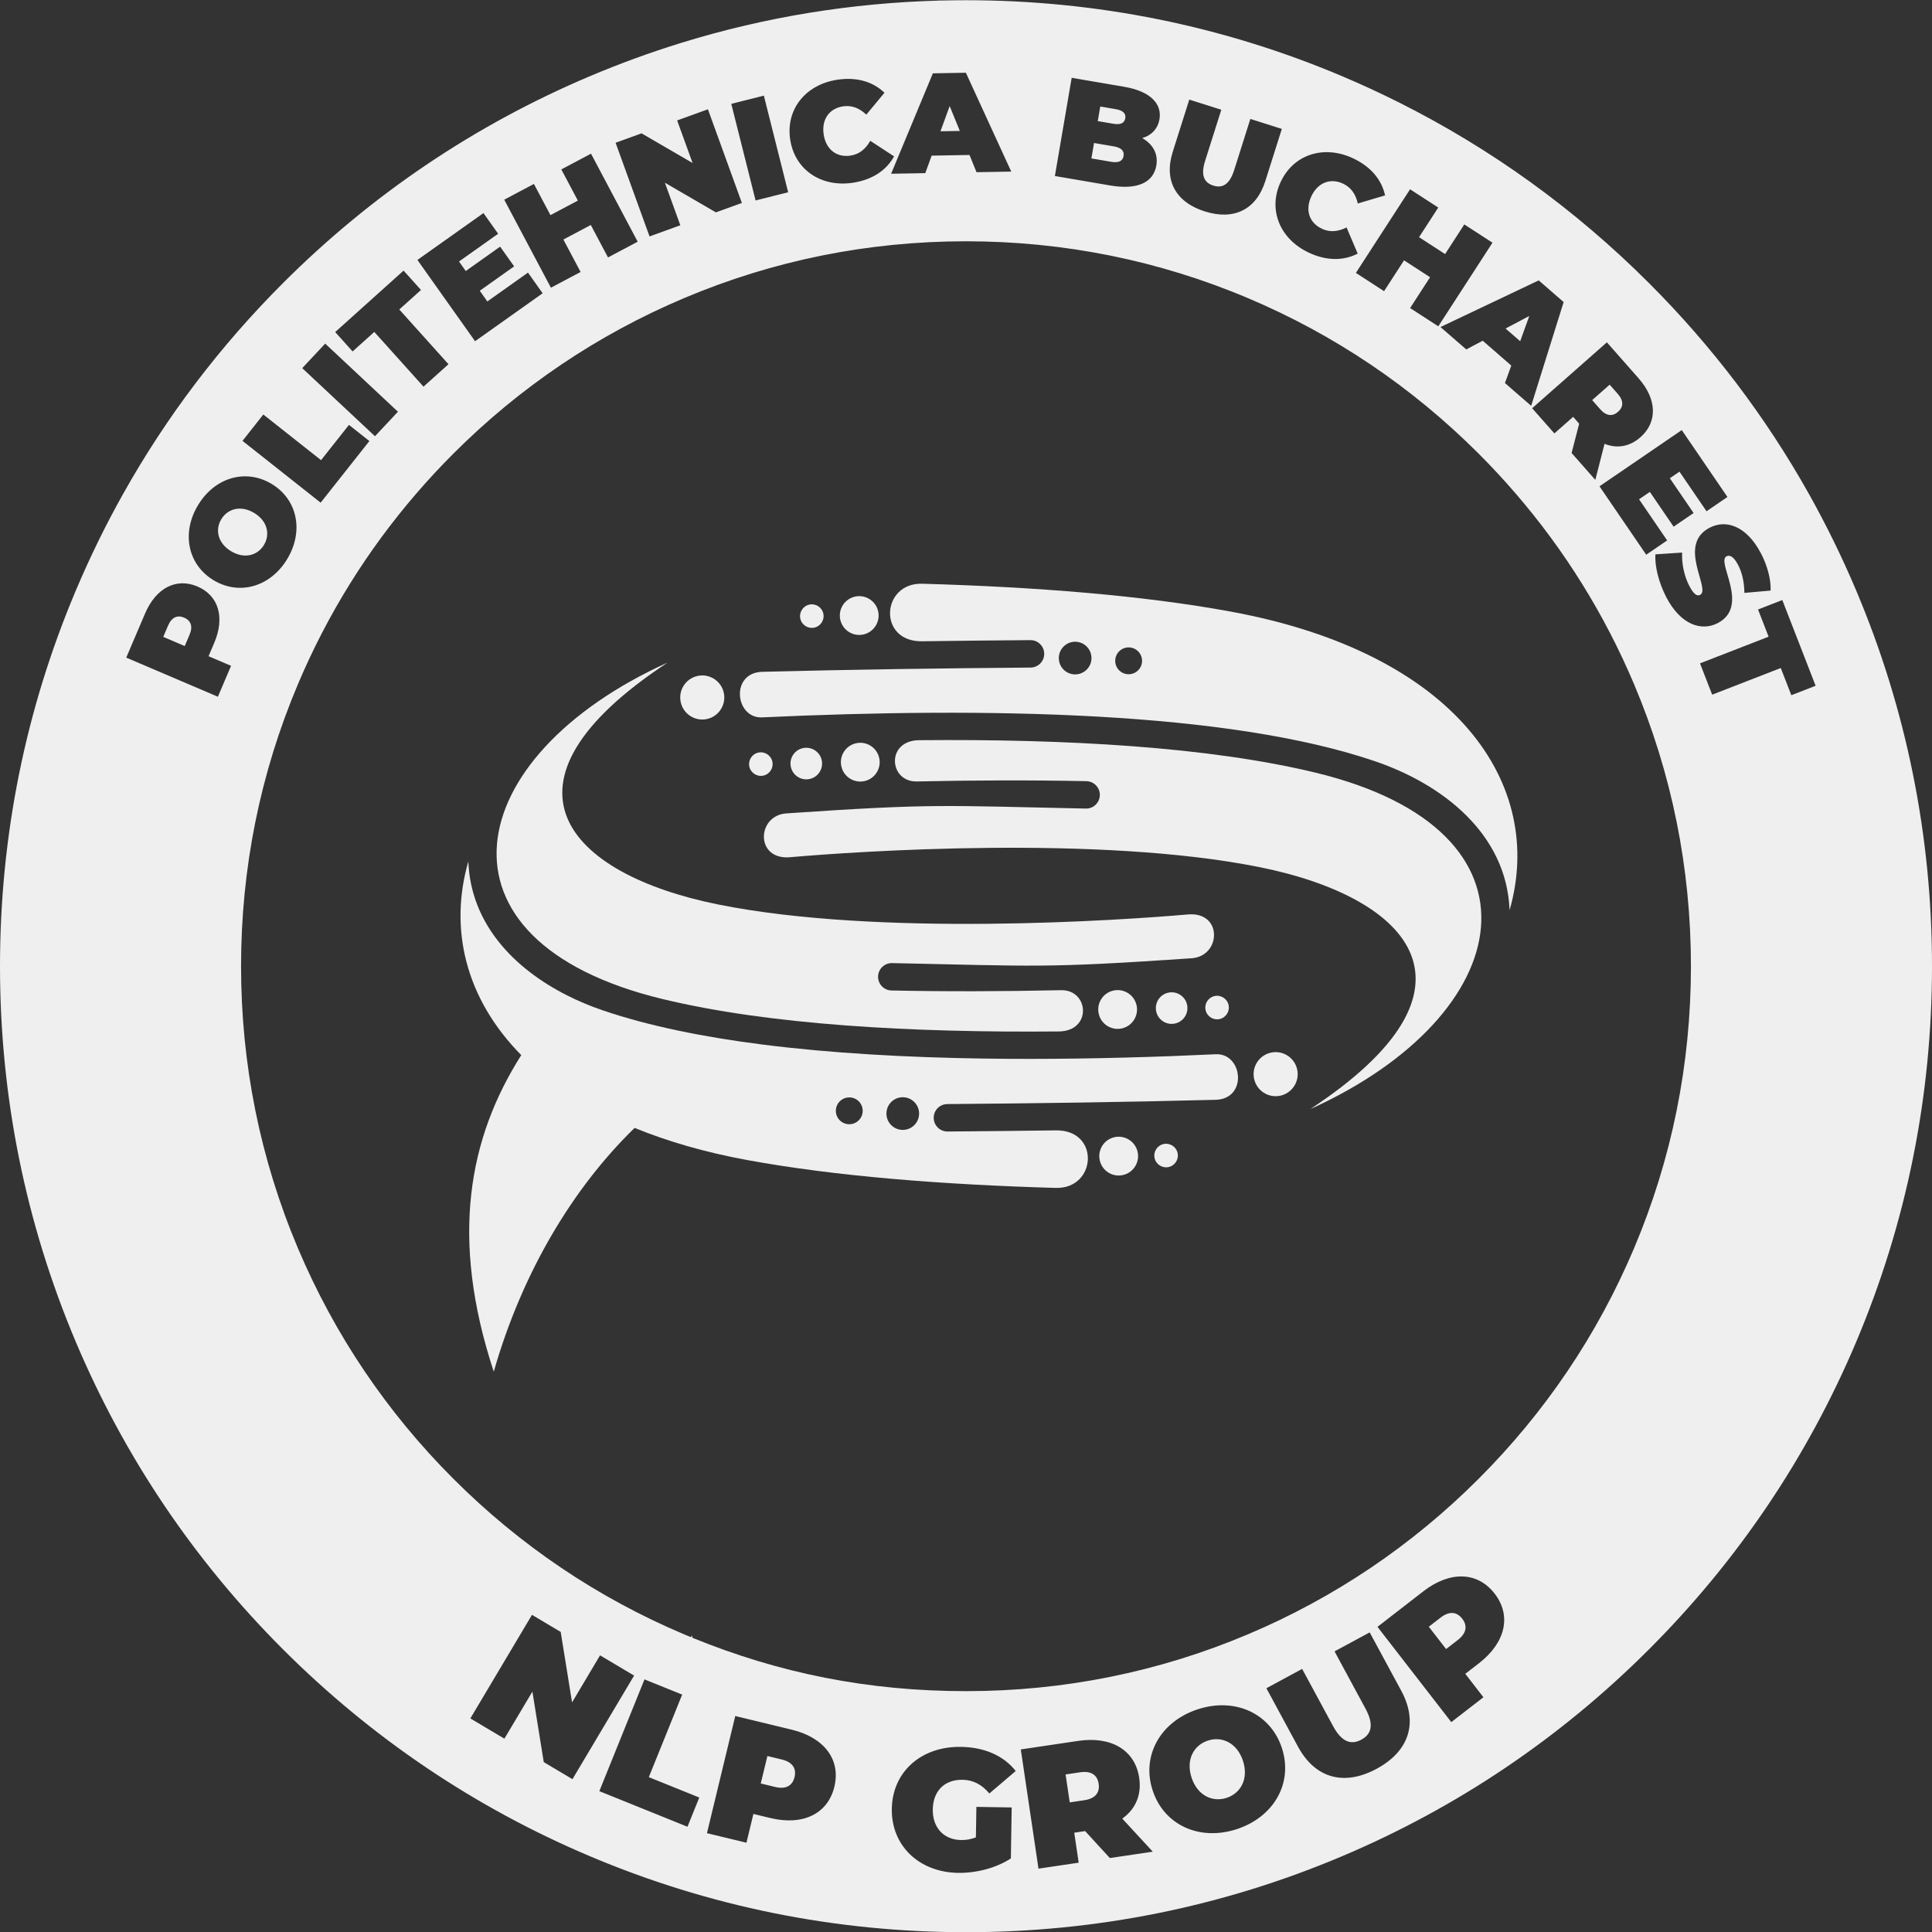 <?xml version="1.0" encoding="UTF-8"?>
<svg id="Layer_2" data-name="Layer 2" xmlns="http://www.w3.org/2000/svg" viewBox="0 0 1683.04 1683.22">
  <rect x="0" y="0" width="1683.04" height="1683.22" fill="#333333" stroke="none"/>
  <defs>
    <style>
      .cls-1 {
        fill-rule: evenodd;
      }

      .cls-1, .cls-2 {
        fill: #efefef;
      }
    </style>
  </defs>
  <g id="Layer_1-2" data-name="Layer 1">
    <g>
      <g>
        <path class="cls-1" d="M1141.36,966.21c180.94-81.79,214.16-242.48,4.65-293.12-93.25-22.54-217.35-29.46-345.32-28.28-29.16.27-26.36,36.47-2.02,35.95,50.01-1.08,99.57-1.25,147.74-.25,6.59.13,11.83,5.57,11.7,12.16-.13,6.59-5.57,11.83-12.16,11.7-125.35-2.58-132.19-4.6-260.93,4.21-25.94,1.78-27.26,40.82,3.14,38.17,57.93-5.04,269.19-19.58,409.49,8.73,131.43,26.53,204.29,105.16,43.73,210.73h0Z"/>
        <path class="cls-1" d="M1072.13,532.78c-76.34-14.04-169.5-21.46-268.8-24.27-35.63-1.01-38.92,50.66-.12,50.13,31.75-.44,63.24-.76,94.38-1,6.6-.06,12,5.24,12.06,11.83.06,6.6-5.24,12.01-11.84,12.07-76.14.59-154.48,1.67-233.73,3.7-28.22.73-23.68,40.78-.18,39.69,196.02-9.09,405.98-5.38,533.99,38.24,58.52,19.93,114.65,63.05,117.15,129.74,31.49-109.16-45.68-223.87-242.91-260.13ZM946.21,583.76c-5.79,5.31-14.8,4.92-20.1-.88-5.31-5.79-4.92-14.79.88-20.1,5.79-5.31,14.79-4.92,20.1.88,5.31,5.79,4.92,14.79-.88,20.1ZM991.1,584.28c-4.77,4.37-12.16,4.04-16.52-.72s-4.04-12.15.72-16.52c4.76-4.36,12.16-4.03,16.52.73,4.36,4.76,4.04,12.15-.72,16.51Z"/>
        <path class="cls-1" d="M745.77,647.46c-9.11,2.02-14.86,11.04-12.84,20.15,2.02,9.11,11.04,14.86,20.15,12.84,9.11-2.02,14.86-11.04,12.84-20.15-2.02-9.11-11.04-14.86-20.15-12.84Z"/>
        <path class="cls-1" d="M699.4,651.73c-7.42,1.64-12.1,8.99-10.45,16.41,1.64,7.42,8.99,12.1,16.41,10.46,7.42-1.64,12.1-8.99,10.46-16.41-1.64-7.42-8.99-12.1-16.41-10.46Z"/>
        <path class="cls-1" d="M704.99,526.7c-5.53,1.23-9.02,6.71-7.8,12.23,1.23,5.53,6.7,9.02,12.23,7.8,5.53-1.23,9.02-6.7,7.8-12.23-1.23-5.53-6.71-9.02-12.23-7.8Z"/>
        <path class="cls-1" d="M660.59,655.62c-5.53,1.22-9.02,6.7-7.8,12.23,1.23,5.53,6.7,9.02,12.23,7.8,5.53-1.23,9.02-6.7,7.79-12.23-1.23-5.53-6.7-9.02-12.23-7.8h0Z"/>
        <path class="cls-1" d="M607.62,588.86c-10.35,2.29-16.89,12.55-14.59,22.9,2.29,10.35,12.55,16.89,22.9,14.59,10.35-2.3,16.88-12.55,14.59-22.9-2.29-10.35-12.55-16.89-22.9-14.59h0Z"/>
        <path class="cls-1" d="M744.85,519.72c-9.11,2.02-14.86,11.04-12.84,20.15,2.02,9.11,11.04,14.86,20.15,12.84,9.11-2.02,14.86-11.04,12.84-20.15-2.02-9.11-11.04-14.86-20.15-12.84Z"/>
        <path class="cls-1" d="M1070.25,875.5c-1.22-5.53-6.7-9.02-12.23-7.8-5.52,1.23-9.01,6.71-7.79,12.24,1.22,5.53,6.69,9.02,12.22,7.79,5.53-1.22,9.02-6.7,7.8-12.23Z"/>
        <path class="cls-1" d="M1034.1,875.22c-1.65-7.43-8.99-12.1-16.41-10.46-7.43,1.64-12.1,8.98-10.46,16.41,1.64,7.42,8.99,12.1,16.41,10.45,7.42-1.64,12.1-8.98,10.45-16.4Z"/>
        <path class="cls-1" d="M990.11,875.75c-2.02-9.12-11.03-14.86-20.15-12.84-9.11,2.01-14.86,11.03-12.84,20.15,2.01,9.11,11.04,14.85,20.15,12.84,9.11-2.03,14.85-11.04,12.84-20.15Z"/>
        <path class="cls-1" d="M1034.88,796.61c-57.92,5.04-269.19,19.58-409.48-8.73-131.43-26.52-204.28-105.14-43.78-210.71-180.88,81.8-214.09,242.46-4.6,293.09,93.25,22.54,217.35,29.46,345.33,28.28,29.15-.27,26.36-36.48,2.01-35.95-50.01,1.08-99.57,1.25-147.73.26-6.59-.13-11.83-5.57-11.7-12.16.13-6.59,5.57-11.83,12.16-11.7,125.35,2.58,132.19,4.6,260.93-4.21,25.94-1.77,27.26-40.82-3.14-38.17Z"/>
        <path class="cls-1" d="M581.67,577.14s-.03.02-.04.03c.01,0,.04-.02.05-.02h0Z"/>
        <g>
          <path class="cls-1" d="M991.03,1003.48c-2.03-9.11-11.04-14.85-20.15-12.84-9.11,2.01-14.86,11.03-12.85,20.15,2.02,9.12,11.04,14.87,20.16,12.84,9.1-2.02,14.85-11.04,12.84-20.15Z"/>
          <path class="cls-1" d="M1130.01,931.6c-2.29-10.36-12.54-16.9-22.9-14.6-10.35,2.3-16.89,12.55-14.59,22.9,2.3,10.35,12.54,16.88,22.89,14.59,10.36-2.29,16.89-12.55,14.6-22.89Z"/>
          <path class="cls-1" d="M1025.84,1004.42c-1.23-5.54-6.7-9.02-12.23-7.8-5.53,1.22-9.02,6.7-7.8,12.23,1.22,5.53,6.7,9.02,12.23,7.8,5.53-1.22,9.02-6.7,7.8-12.23Z"/>
          <path class="cls-1" d="M1059.13,918.4c-13,.61-26.07,1.15-39.18,1.64-54.37,2-109.31,2.89-162.82,2.12-67.73-.98-133.19-4.65-192.29-12.14-52.54-6.65-100.04-16.34-139.7-29.85-10.59-3.6-21.09-7.96-31.21-13.09-45.86-23.21-83.89-62.03-85.94-116.65-17.03,59.04-2.27,119.72,46.1,168.73-45.67,72-62.48,158.86-23.95,275.73,24.57-85.73,68.33-159.43,122.71-212.33,28.53,11.71,61.19,21.23,98.05,28,76.34,14.03,169.5,21.46,268.8,24.27,35.64,1.01,38.92-50.66.12-50.12-31.75.43-63.24.75-94.37,1-6.6.05-12-5.24-12.06-11.85-.07-6.6,5.23-12,11.83-12.06,76.14-.6,154.48-1.66,233.74-3.71,28.21-.72,23.67-40.77.17-39.69ZM747.73,976.29c-4.76,4.36-12.15,4.05-16.52-.71-4.36-4.76-4.04-12.17.73-16.52,4.76-4.36,12.15-4.04,16.52.72,4.36,4.76,4.03,12.16-.73,16.51ZM796.05,980.56c-5.79,5.32-14.8,4.92-20.11-.87-5.31-5.79-4.91-14.8.88-20.11,5.79-5.31,14.79-4.92,20.1.88,5.32,5.79,4.92,14.79-.87,20.1Z"/>
        </g>
      </g>
      <path class="cls-2" d="M160.43,538.05c-5.82-2.48-10.86-.45-14.03,6.96l-4.18,9.81,18.7,7.98,4.19-9.81c3.16-7.41,1.13-12.45-4.68-14.94ZM160.43,538.05c-5.82-2.48-10.86-.45-14.03,6.96l-4.18,9.81,18.7,7.98,4.19-9.81c3.16-7.41,1.13-12.45-4.68-14.94ZM160.43,538.05c-5.82-2.48-10.86-.45-14.03,6.96l-4.18,9.81,18.7,7.98,4.19-9.81c3.16-7.41,1.13-12.45-4.68-14.94ZM221.39,446.83c-11.59-6.96-23.07-3.73-28.63,5.51-5.56,9.25-3.01,20.91,8.58,27.87,11.58,6.96,23.07,3.73,28.62-5.52,5.56-9.24,3.01-20.9-8.57-27.86ZM160.43,538.05c-5.82-2.48-10.86-.45-14.03,6.96l-4.18,9.81,18.7,7.98,4.19-9.81c3.16-7.41,1.13-12.45-4.68-14.94ZM221.39,446.83c-11.59-6.96-23.07-3.73-28.63,5.51-5.56,9.25-3.01,20.91,8.58,27.87,11.58,6.96,23.07,3.73,28.62-5.52,5.56-9.24,3.01-20.9-8.57-27.86ZM160.43,538.05c-5.82-2.48-10.86-.45-14.03,6.96l-4.18,9.81,18.7,7.98,4.19-9.81c3.16-7.41,1.13-12.45-4.68-14.94ZM221.39,446.83c-11.59-6.96-23.07-3.73-28.63,5.51-5.56,9.25-3.01,20.91,8.58,27.87,11.58,6.96,23.07,3.73,28.62-5.52,5.56-9.24,3.01-20.9-8.57-27.86ZM160.43,538.05c-5.82-2.48-10.86-.45-14.03,6.96l-4.18,9.81,18.7,7.98,4.19-9.81c3.16-7.41,1.13-12.45-4.68-14.94ZM221.39,446.83c-11.59-6.96-23.07-3.73-28.63,5.51-5.56,9.25-3.01,20.91,8.58,27.87,11.58,6.96,23.07,3.73,28.62-5.52,5.56-9.24,3.01-20.9-8.57-27.86ZM160.43,538.05c-5.82-2.48-10.86-.45-14.03,6.96l-4.18,9.81,18.7,7.98,4.19-9.81c3.16-7.41,1.13-12.45-4.68-14.94ZM221.39,446.83c-11.59-6.96-23.07-3.73-28.63,5.51-5.56,9.25-3.01,20.91,8.58,27.87,11.58,6.96,23.07,3.73,28.62-5.52,5.56-9.24,3.01-20.9-8.57-27.86ZM160.43,538.05c-5.82-2.48-10.86-.45-14.03,6.96l-4.18,9.81,18.7,7.98,4.19-9.81c3.16-7.41,1.13-12.45-4.68-14.94ZM221.39,446.83c-11.59-6.96-23.07-3.73-28.63,5.51-5.56,9.25-3.01,20.91,8.58,27.87,11.58,6.96,23.07,3.73,28.62-5.52,5.56-9.24,3.01-20.9-8.57-27.86ZM160.43,538.05c-5.82-2.48-10.86-.45-14.03,6.96l-4.18,9.81,18.7,7.98,4.19-9.81c3.16-7.41,1.13-12.45-4.68-14.94ZM221.39,446.83c-11.59-6.96-23.07-3.73-28.63,5.51-5.56,9.25-3.01,20.91,8.58,27.87,11.58,6.96,23.07,3.73,28.62-5.52,5.56-9.24,3.01-20.9-8.57-27.86ZM160.43,538.05c-5.82-2.48-10.86-.45-14.03,6.96l-4.18,9.81,18.7,7.98,4.19-9.81c3.16-7.41,1.13-12.45-4.68-14.94ZM221.39,446.83c-11.59-6.96-23.07-3.73-28.63,5.51-5.56,9.25-3.01,20.91,8.58,27.87,11.58,6.96,23.07,3.73,28.62-5.52,5.56-9.24,3.01-20.9-8.57-27.86ZM160.43,538.05c-5.82-2.48-10.86-.45-14.03,6.96l-4.18,9.81,18.7,7.98,4.19-9.81c3.16-7.41,1.13-12.45-4.68-14.94ZM221.39,446.83c-11.59-6.96-23.07-3.73-28.63,5.51-5.56,9.25-3.01,20.91,8.58,27.87,11.58,6.96,23.07,3.73,28.62-5.52,5.56-9.24,3.01-20.9-8.57-27.86ZM827.31,92.4l-8.03,21.97,16.86-.3-8.83-21.67ZM160.43,538.05c-5.82-2.48-10.86-.45-14.03,6.96l-4.18,9.81,18.7,7.98,4.19-9.81c3.16-7.41,1.13-12.45-4.68-14.94ZM221.39,446.83c-11.59-6.96-23.07-3.73-28.63,5.51-5.56,9.25-3.01,20.91,8.58,27.87,11.58,6.96,23.07,3.73,28.62-5.52,5.56-9.24,3.01-20.9-8.57-27.86ZM827.31,92.4l-8.03,21.97,16.86-.3-8.83-21.67ZM160.43,538.05c-5.82-2.48-10.86-.45-14.03,6.96l-4.18,9.81,18.7,7.98,4.19-9.81c3.16-7.41,1.13-12.45-4.68-14.94ZM221.39,446.83c-11.59-6.96-23.07-3.73-28.63,5.51-5.56,9.25-3.01,20.91,8.58,27.87,11.58,6.96,23.07,3.73,28.62-5.52,5.56-9.24,3.01-20.9-8.57-27.86ZM827.31,92.4l-8.03,21.97,16.86-.3-8.83-21.67ZM970.41,127.54l-17.36-2.97-2.29,13.44,17.35,2.97c6.36,1.09,9.93-.69,10.68-5.09.76-4.4-2.02-7.26-8.38-8.35ZM971.93,95.09l-13.44-2.3-2.17,12.71,13.44,2.3c6.48,1.11,9.79-.59,10.5-4.74.71-4.16-1.85-6.86-8.33-7.97ZM160.43,538.05c-5.82-2.48-10.86-.45-14.03,6.96l-4.18,9.81,18.7,7.98,4.19-9.81c3.16-7.41,1.13-12.45-4.68-14.94ZM221.39,446.83c-11.59-6.96-23.07-3.73-28.63,5.51-5.56,9.25-3.01,20.91,8.58,27.87,11.58,6.96,23.07,3.73,28.62-5.52,5.56-9.24,3.01-20.9-8.57-27.86ZM827.31,92.4l-8.03,21.97,16.86-.3-8.83-21.67ZM971.93,95.09l-13.44-2.3-2.17,12.71,13.44,2.3c6.48,1.11,9.79-.59,10.5-4.74.71-4.16-1.85-6.86-8.33-7.97ZM970.41,127.54l-17.36-2.97-2.29,13.44,17.35,2.97c6.36,1.09,9.93-.69,10.68-5.09.76-4.4-2.02-7.26-8.38-8.35ZM160.43,538.05c-5.82-2.48-10.86-.45-14.03,6.96l-4.18,9.81,18.7,7.98,4.19-9.81c3.16-7.41,1.13-12.45-4.68-14.94ZM221.39,446.83c-11.59-6.96-23.07-3.73-28.63,5.51-5.56,9.25-3.01,20.91,8.58,27.87,11.58,6.96,23.07,3.73,28.62-5.52,5.56-9.24,3.01-20.9-8.57-27.86ZM827.31,92.4l-8.03,21.97,16.86-.3-8.83-21.67ZM970.41,127.54l-17.36-2.97-2.29,13.44,17.35,2.97c6.36,1.09,9.93-.69,10.68-5.09.76-4.4-2.02-7.26-8.38-8.35ZM971.93,95.09l-13.44-2.3-2.17,12.71,13.44,2.3c6.48,1.11,9.79-.59,10.5-4.74.71-4.16-1.85-6.86-8.33-7.97ZM160.43,538.05c-5.82-2.48-10.86-.45-14.03,6.96l-4.18,9.81,18.7,7.98,4.19-9.81c3.16-7.41,1.13-12.45-4.68-14.94ZM221.39,446.83c-11.59-6.96-23.07-3.73-28.63,5.51-5.56,9.25-3.01,20.91,8.58,27.87,11.58,6.96,23.07,3.73,28.62-5.52,5.56-9.24,3.01-20.9-8.57-27.86ZM827.31,92.4l-8.03,21.97,16.86-.3-8.83-21.67ZM971.93,95.09l-13.44-2.3-2.17,12.71,13.44,2.3c6.48,1.11,9.79-.59,10.5-4.74.71-4.16-1.85-6.86-8.33-7.97ZM970.41,127.54l-17.36-2.97-2.29,13.44,17.35,2.97c6.36,1.09,9.93-.69,10.68-5.09.76-4.4-2.02-7.26-8.38-8.35ZM160.43,538.05c-5.82-2.48-10.86-.45-14.03,6.96l-4.18,9.81,18.7,7.98,4.19-9.81c3.16-7.41,1.13-12.45-4.68-14.94ZM221.39,446.83c-11.59-6.96-23.07-3.73-28.63,5.51-5.56,9.25-3.01,20.91,8.58,27.87,11.58,6.96,23.07,3.73,28.62-5.52,5.56-9.24,3.01-20.9-8.57-27.86ZM827.31,92.4l-8.03,21.97,16.86-.3-8.83-21.67ZM970.41,127.54l-17.36-2.97-2.29,13.44,17.35,2.97c6.36,1.09,9.93-.69,10.68-5.09.76-4.4-2.02-7.26-8.38-8.35ZM971.93,95.09l-13.44-2.3-2.17,12.71,13.44,2.3c6.48,1.11,9.79-.59,10.5-4.74.71-4.16-1.85-6.86-8.33-7.97ZM1311.56,286.19l12.73,11.06,7.95-22-20.68,10.94ZM1409.29,343.1l-7.05-8-15.25,13.45,7.05,8c5.33,6.04,10.76,6.38,15.5,2.2s5.08-9.61-.25-15.65ZM160.43,538.05c-5.82-2.48-10.86-.45-14.03,6.96l-4.18,9.81,18.7,7.98,4.19-9.81c3.16-7.41,1.13-12.45-4.68-14.94ZM221.39,446.83c-11.59-6.96-23.07-3.73-28.63,5.51-5.56,9.25-3.01,20.91,8.58,27.87,11.58,6.96,23.07,3.73,28.62-5.52,5.56-9.24,3.01-20.9-8.57-27.86ZM827.31,92.4l-8.03,21.97,16.86-.3-8.83-21.67ZM971.93,95.09l-13.44-2.3-2.17,12.71,13.44,2.3c6.48,1.11,9.79-.59,10.5-4.74.71-4.16-1.85-6.86-8.33-7.97ZM970.41,127.54l-17.36-2.97-2.29,13.44,17.35,2.97c6.36,1.09,9.93-.69,10.68-5.09.76-4.4-2.02-7.26-8.38-8.35ZM1311.56,286.19l12.73,11.06,7.95-22-20.68,10.94ZM1409.29,343.1l-7.05-8-15.25,13.45,7.05,8c5.33,6.04,10.76,6.38,15.5,2.2s5.08-9.61-.25-15.65ZM160.43,538.05c-5.82-2.48-10.86-.45-14.03,6.96l-4.18,9.81,18.7,7.98,4.19-9.81c3.16-7.41,1.13-12.45-4.68-14.94ZM221.39,446.83c-11.59-6.96-23.07-3.73-28.63,5.51-5.56,9.25-3.01,20.91,8.58,27.87,11.58,6.96,23.07,3.73,28.62-5.52,5.56-9.24,3.01-20.9-8.57-27.86ZM827.31,92.4l-8.03,21.97,16.86-.3-8.83-21.67ZM970.41,127.54l-17.36-2.97-2.29,13.44,17.35,2.97c6.36,1.09,9.93-.69,10.68-5.09.76-4.4-2.02-7.26-8.38-8.35ZM971.93,95.09l-13.44-2.3-2.17,12.71,13.44,2.3c6.48,1.11,9.79-.59,10.5-4.74.71-4.16-1.85-6.86-8.33-7.97ZM1311.56,286.19l12.73,11.06,7.95-22-20.68,10.94ZM1409.29,343.1l-7.05-8-15.25,13.45,7.05,8c5.33,6.04,10.76,6.38,15.5,2.2s5.08-9.61-.25-15.65ZM160.43,538.05c-5.82-2.48-10.86-.45-14.03,6.96l-4.18,9.81,18.7,7.98,4.19-9.81c3.16-7.41,1.13-12.45-4.68-14.94ZM221.39,446.83c-11.59-6.96-23.07-3.73-28.63,5.51-5.56,9.25-3.01,20.91,8.58,27.87,11.58,6.96,23.07,3.73,28.62-5.52,5.56-9.24,3.01-20.9-8.57-27.86ZM827.31,92.4l-8.03,21.97,16.86-.3-8.83-21.67ZM971.93,95.09l-13.44-2.3-2.17,12.71,13.44,2.3c6.48,1.11,9.79-.59,10.5-4.74.71-4.16-1.85-6.86-8.33-7.97ZM970.41,127.54l-17.36-2.97-2.29,13.44,17.35,2.97c6.36,1.09,9.93-.69,10.68-5.09.76-4.4-2.02-7.26-8.38-8.35ZM1311.56,286.19l12.73,11.06,7.95-22-20.68,10.94ZM1409.29,343.1l-7.05-8-15.25,13.45,7.05,8c5.33,6.04,10.76,6.38,15.5,2.2s5.08-9.61-.25-15.65ZM160.43,538.05c-5.82-2.48-10.86-.45-14.03,6.96l-4.18,9.81,18.7,7.98,4.19-9.81c3.16-7.41,1.13-12.45-4.68-14.94ZM221.39,446.83c-11.59-6.96-23.07-3.73-28.63,5.51-5.56,9.25-3.01,20.91,8.58,27.87,11.58,6.96,23.07,3.73,28.62-5.52,5.56-9.24,3.01-20.9-8.57-27.86ZM827.31,92.4l-8.03,21.97,16.86-.3-8.83-21.67ZM970.41,127.54l-17.36-2.97-2.29,13.44,17.35,2.97c6.36,1.09,9.93-.69,10.68-5.09.76-4.4-2.02-7.26-8.38-8.35ZM971.93,95.09l-13.44-2.3-2.17,12.71,13.44,2.3c6.48,1.11,9.79-.59,10.5-4.74.71-4.16-1.85-6.86-8.33-7.97ZM1311.56,286.19l12.73,11.06,7.95-22-20.68,10.94ZM1409.29,343.1l-7.05-8-15.25,13.45,7.05,8c5.33,6.04,10.76,6.38,15.5,2.2s5.08-9.61-.25-15.65ZM160.43,538.05c-5.82-2.48-10.86-.45-14.03,6.96l-4.18,9.81,18.7,7.98,4.19-9.81c3.16-7.41,1.13-12.45-4.68-14.94ZM221.39,446.83c-11.59-6.96-23.07-3.73-28.63,5.51-5.56,9.25-3.01,20.91,8.58,27.87,11.58,6.96,23.07,3.73,28.62-5.52,5.56-9.24,3.01-20.9-8.57-27.86ZM827.31,92.4l-8.03,21.97,16.86-.3-8.83-21.67ZM971.93,95.09l-13.44-2.3-2.17,12.71,13.44,2.3c6.48,1.11,9.79-.59,10.5-4.74.71-4.16-1.85-6.86-8.33-7.97ZM970.41,127.54l-17.36-2.97-2.29,13.44,17.35,2.97c6.36,1.09,9.93-.69,10.68-5.09.76-4.4-2.02-7.26-8.38-8.35ZM1311.56,286.19l12.73,11.06,7.95-22-20.68,10.94ZM1409.29,343.1l-7.05-8-15.25,13.45,7.05,8c5.33,6.04,10.76,6.38,15.5,2.2s5.08-9.61-.25-15.65ZM160.43,538.05c-5.82-2.48-10.86-.45-14.03,6.96l-4.18,9.81,18.7,7.98,4.19-9.81c3.16-7.41,1.13-12.45-4.68-14.94ZM221.39,446.83c-11.59-6.96-23.07-3.73-28.63,5.51-5.56,9.25-3.01,20.91,8.58,27.87,11.58,6.96,23.07,3.73,28.62-5.52,5.56-9.24,3.01-20.9-8.57-27.86ZM681.04,1532.77l-12.53-3.03-5.78,23.91,12.54,3.03c9.47,2.29,15.08-1.13,16.88-8.57,1.8-7.43-1.63-13.05-11.11-15.34ZM827.31,92.4l-8.03,21.97,16.86-.3-8.83-21.67ZM970.41,127.54l-17.36-2.97-2.29,13.44,17.35,2.97c6.36,1.09,9.93-.69,10.68-5.09.76-4.4-2.02-7.26-8.38-8.35ZM971.93,95.09l-13.44-2.3-2.17,12.71,13.44,2.3c6.48,1.11,9.79-.59,10.5-4.74.71-4.16-1.85-6.86-8.33-7.97ZM1311.56,286.19l12.73,11.06,7.95-22-20.68,10.94ZM1409.29,343.1l-7.05-8-15.25,13.45,7.05,8c5.33,6.04,10.76,6.38,15.5,2.2s5.08-9.61-.25-15.65ZM681.04,1532.77l-12.53-3.03-5.78,23.91,12.54,3.03c9.47,2.29,15.08-1.13,16.88-8.57,1.8-7.43-1.63-13.05-11.11-15.34ZM160.43,538.05c-5.82-2.48-10.86-.45-14.03,6.96l-4.18,9.81,18.7,7.98,4.19-9.81c3.16-7.41,1.13-12.45-4.68-14.94ZM221.39,446.83c-11.59-6.96-23.07-3.73-28.63,5.51-5.56,9.25-3.01,20.91,8.58,27.87,11.58,6.96,23.07,3.73,28.62-5.52,5.56-9.24,3.01-20.9-8.57-27.86ZM827.31,92.4l-8.03,21.97,16.86-.3-8.83-21.67ZM971.93,95.09l-13.44-2.3-2.17,12.71,13.44,2.3c6.48,1.11,9.79-.59,10.5-4.74.71-4.16-1.85-6.86-8.33-7.97ZM970.41,127.54l-17.36-2.97-2.29,13.44,17.35,2.97c6.36,1.09,9.93-.69,10.68-5.09.76-4.4-2.02-7.26-8.38-8.35ZM1311.56,286.19l12.73,11.06,7.95-22-20.68,10.94ZM1409.29,343.1l-7.05-8-15.25,13.45,7.05,8c5.33,6.04,10.76,6.38,15.5,2.2s5.08-9.61-.25-15.65ZM160.43,538.05c-5.82-2.48-10.86-.45-14.03,6.96l-4.18,9.81,18.7,7.98,4.19-9.81c3.16-7.41,1.13-12.45-4.68-14.94ZM221.39,446.83c-11.59-6.96-23.07-3.73-28.63,5.51-5.56,9.25-3.01,20.91,8.58,27.87,11.58,6.96,23.07,3.73,28.62-5.52,5.56-9.24,3.01-20.9-8.57-27.86ZM681.04,1532.77l-12.53-3.03-5.78,23.91,12.54,3.03c9.47,2.29,15.08-1.13,16.88-8.57,1.8-7.43-1.63-13.05-11.11-15.34ZM827.31,92.4l-8.03,21.97,16.86-.3-8.83-21.67ZM957.08,1553.95c-1.12-7.57-6.4-11.48-16.05-10.05l-12.76,1.89,3.62,24.34,12.76-1.9c9.64-1.43,13.56-6.71,12.43-14.28ZM970.41,127.54l-17.36-2.97-2.29,13.44,17.35,2.97c6.36,1.09,9.93-.69,10.68-5.09.76-4.4-2.02-7.26-8.38-8.35ZM971.93,95.09l-13.44-2.3-2.17,12.71,13.44,2.3c6.48,1.11,9.79-.59,10.5-4.74.71-4.16-1.85-6.86-8.33-7.97ZM1311.56,286.19l12.73,11.06,7.95-22-20.68,10.94ZM1409.29,343.1l-7.05-8-15.25,13.45,7.05,8c5.33,6.04,10.76,6.38,15.5,2.2s5.08-9.61-.25-15.65ZM957.08,1553.95c-1.12-7.57-6.4-11.48-16.05-10.05l-12.76,1.89,3.62,24.34,12.76-1.9c9.64-1.43,13.56-6.71,12.43-14.28ZM681.04,1532.77l-12.53-3.03-5.78,23.91,12.54,3.03c9.47,2.29,15.08-1.13,16.88-8.57,1.8-7.43-1.63-13.05-11.11-15.34ZM160.43,538.05c-5.82-2.48-10.86-.45-14.03,6.96l-4.18,9.81,18.7,7.98,4.19-9.81c3.16-7.41,1.13-12.45-4.68-14.94ZM221.39,446.83c-11.59-6.96-23.07-3.73-28.63,5.51-5.56,9.25-3.01,20.91,8.58,27.87,11.58,6.96,23.07,3.73,28.62-5.52,5.56-9.24,3.01-20.9-8.57-27.86ZM827.31,92.4l-8.03,21.97,16.86-.3-8.83-21.67ZM971.93,95.09l-13.44-2.3-2.17,12.71,13.44,2.3c6.48,1.11,9.79-.59,10.5-4.74.71-4.16-1.85-6.86-8.33-7.97ZM970.41,127.54l-17.36-2.97-2.29,13.44,17.35,2.97c6.36,1.09,9.93-.69,10.68-5.09.76-4.4-2.02-7.26-8.38-8.35ZM1311.56,286.19l12.73,11.06,7.95-22-20.68,10.94ZM1409.29,343.1l-7.05-8-15.25,13.45,7.05,8c5.33,6.04,10.76,6.38,15.5,2.2s5.08-9.61-.25-15.65ZM160.43,538.05c-5.82-2.48-10.86-.45-14.03,6.96l-4.18,9.81,18.7,7.98,4.19-9.81c3.16-7.41,1.13-12.45-4.68-14.94ZM221.39,446.83c-11.59-6.96-23.07-3.73-28.63,5.51-5.56,9.25-3.01,20.91,8.58,27.87,11.58,6.96,23.07,3.73,28.62-5.52,5.56-9.24,3.01-20.9-8.57-27.86ZM681.04,1532.77l-12.53-3.03-5.78,23.91,12.54,3.03c9.47,2.29,15.08-1.13,16.88-8.57,1.8-7.43-1.63-13.05-11.11-15.34ZM827.31,92.4l-8.03,21.97,16.86-.3-8.83-21.67ZM957.08,1553.95c-1.12-7.57-6.4-11.48-16.05-10.05l-12.76,1.89,3.62,24.34,12.76-1.9c9.64-1.43,13.56-6.71,12.43-14.28ZM970.41,127.54l-17.36-2.97-2.29,13.44,17.35,2.97c6.36,1.09,9.93-.69,10.68-5.09.76-4.4-2.02-7.26-8.38-8.35ZM971.93,95.09l-13.44-2.3-2.17,12.71,13.44,2.3c6.48,1.11,9.79-.59,10.5-4.74.71-4.16-1.85-6.86-8.33-7.97ZM1082.77,1533.84c-5.14-15.52-18.22-21.62-30.61-17.52s-19.25,16.79-14.11,32.32c5.14,15.52,18.21,21.62,30.6,17.52,12.39-4.1,19.25-16.8,14.12-32.32ZM1311.56,286.19l12.73,11.06,7.95-22-20.68,10.94ZM1409.29,343.1l-7.05-8-15.25,13.45,7.05,8c5.33,6.04,10.76,6.38,15.5,2.2s5.08-9.61-.25-15.65ZM1082.77,1533.84c-5.14-15.52-18.22-21.62-30.61-17.52s-19.25,16.79-14.11,32.32c5.14,15.52,18.21,21.62,30.6,17.52,12.39-4.1,19.25-16.8,14.12-32.32ZM957.08,1553.95c-1.12-7.57-6.4-11.48-16.05-10.05l-12.76,1.89,3.62,24.34,12.76-1.9c9.64-1.43,13.56-6.71,12.43-14.28ZM681.04,1532.77l-12.53-3.03-5.78,23.91,12.54,3.03c9.47,2.29,15.08-1.13,16.88-8.57,1.8-7.43-1.63-13.05-11.11-15.34ZM160.43,538.05c-5.82-2.48-10.86-.45-14.03,6.96l-4.18,9.81,18.7,7.98,4.19-9.81c3.16-7.41,1.13-12.45-4.68-14.94ZM221.39,446.83c-11.59-6.96-23.07-3.73-28.63,5.51-5.56,9.25-3.01,20.91,8.58,27.87,11.58,6.96,23.07,3.73,28.62-5.52,5.56-9.24,3.01-20.9-8.57-27.86ZM827.31,92.4l-8.03,21.97,16.86-.3-8.83-21.67ZM971.93,95.09l-13.44-2.3-2.17,12.71,13.44,2.3c6.48,1.11,9.79-.59,10.5-4.74.71-4.16-1.85-6.86-8.33-7.97ZM970.41,127.54l-17.36-2.97-2.29,13.44,17.35,2.97c6.36,1.09,9.93-.69,10.68-5.09.76-4.4-2.02-7.26-8.38-8.35ZM1311.56,286.19l12.73,11.06,7.95-22-20.68,10.94ZM1409.29,343.1l-7.05-8-15.25,13.45,7.05,8c5.33,6.04,10.76,6.38,15.5,2.2s5.08-9.61-.25-15.65ZM1616.87,514.12h0c-12.26-28.99-26.05-57.11-41.32-84.32-37.55-66.88-84.08-128.23-138.99-183.14-64.41-64.42-137.7-117.31-218.41-157.69l.03-.37-.29.24c-15.97-7.99-32.24-15.49-48.79-22.49C1065.3,22.45,955.08.19,841.52.19c-7.59,0-15.16.1-22.72.3l-.22-.49-.2.5c-76.6,2.05-151.58,14.29-223.97,36.54l-2.31.72c-26.42,8.2-52.49,17.73-78.18,28.6-100.22,42.4-190.21,103.06-267.45,180.3-54.91,54.92-101.44,116.27-138.97,183.14-15.28,27.21-29.06,55.34-41.32,84.31C22.26,617.92,0,728.14,0,841.7s22.26,223.79,66.17,327.59c42.38,100.2,103.04,190.19,180.3,267.46,77.25,77.25,167.23,137.91,267.45,180.29,103.81,43.92,214.03,66.18,327.6,66.18s223.79-22.26,327.58-66.17c100.24-42.39,190.22-103.05,267.46-180.3,77.25-77.25,137.91-167.23,180.31-267.46,43.91-103.83,66.17-214.05,66.17-327.59s-22.26-223.75-66.17-327.58ZM1533.98,481.95c5.41,10.32,8.8,22.13,8.5,32.51l-22.87,2.04c-.13-9.59-2-17.71-5.51-24.41-3.97-7.58-7.44-8.84-10.07-7.46-9.23,4.83,20.73,43.31-7.6,58.16-14.06,7.37-32.2,1.61-44.69-22.22-6.73-12.85-10.34-27.48-9.64-37.65l23.26-1.55c-.48,9.49,1.84,20.6,6.27,29.06,3.85,7.35,6.77,9.18,9.41,7.8,9.66-5.06-20.41-43.48,8.26-58.5,14.28-7.49,32.19-1.61,44.68,22.22ZM1504.85,432.93l-18.22,12.45-23.57-34.5-8.4,5.73,20.7,30.31-17.4,11.89-20.71-30.3-9.41,6.43,24.48,35.84-18.23,12.45-40.71-59.59,71.67-48.97,39.8,58.26ZM1427.45,329.57c15.99,18.14,16.67,38.04,1.61,51.32-9.4,8.28-20.4,10.05-31.29,5.76l-8.04,31.39-20.66-23.44,6.61-25.5-5.25-5.96-16.37,14.43-19.35-21.95,65.11-57.4,27.63,31.35ZM1362.15,263.13l-28.29,90.4-22.84-19.84,5.52-15.24-24.89-21.64-14.32,7.6-22.47-19.52,85.57-40.63,21.72,18.87ZM1228.37,164.89l24.56,15.91-16.73,25.81,22.69,14.71,16.72-25.81,24.56,15.91-47.21,72.85-24.56-15.92,17.4-26.85-22.68-14.7-17.41,26.85-24.55-15.92,47.21-72.84ZM1178.74,137.93c15.38,7.23,24.86,18.53,27.85,32.27l-23.74,7.07c-1.85-8-5.77-13.95-12.84-17.28-11-5.17-21.99-1.02-27.63,10.99-5.65,12-1.83,23.12,9.16,28.29,7.07,3.32,14.16,2.54,21.5-1.13l9.7,22.79c-12.49,6.45-27.25,6.37-42.62-.86-25.25-11.88-35.8-37.53-24.45-61.65,11.34-24.13,37.83-32.37,63.07-20.49ZM1021.62,132.28l14.41-45.51,27.9,8.83-14.15,44.69c-4,12.65-.65,18.91,7.15,21.38,7.8,2.47,14.15-.72,18.15-13.37l14.15-44.69,27.42,8.69-14.41,45.51c-7.86,24.82-27.28,34.41-52.7,26.36-25.41-8.04-35.78-27.06-27.92-51.89ZM933.58,67.78l45.71,7.81c23.59,4.04,32.98,15.33,30.77,28.29-1.36,7.94-6.52,13.85-15.01,16.42,9.39,5.38,14,13.72,12.27,23.87-2.55,14.91-16.62,21.43-40.21,17.4l-48.16-8.24,14.63-85.55ZM841.42,63.37l39.51,86.1-30.25.55-6.1-15.02-32.98.59-5.55,15.24-29.76.53,36.37-87.47,28.76-.52ZM729.39,69.46c16.8-2.54,30.97,1.59,41.1,11.34l-15.81,19.07c-5.99-5.62-12.55-8.39-20.28-7.22-12.01,1.82-18.84,11.38-16.86,24.5,1.99,13.12,11.34,20.23,23.35,18.41,7.73-1.16,13.18-5.75,17.24-12.89l20.74,13.55c-6.8,12.31-19.11,20.44-35.91,22.98-27.58,4.18-50.61-11.28-54.6-37.64-3.98-26.36,13.45-47.93,41.03-52.1ZM665.43,83.32l21.17,84.18-28.38,7.13-21.17-84.17,28.38-7.14ZM558.88,116.16l44.45,25.83-13.44-37.07,26.81-9.72,29.59,81.6-22.62,8.2-44.45-25.83,13.44,37.08-26.81,9.72-29.59-81.61,22.62-8.2ZM465.11,160.25l14.41,27.17,23.88-12.67-14.41-27.16,25.86-13.71,40.66,76.68-25.85,13.71-14.99-28.27-23.88,12.67,14.99,28.26-25.86,13.71-40.66-76.68,25.85-13.71ZM421.17,185.63l12.78,18-34.09,24.18,5.89,8.29,29.93-21.24,12.2,17.19-29.94,21.24,6.6,9.31,35.4-25.12,12.77,18.01-58.86,41.75-50.22-70.79,57.54-40.82ZM351.57,235.73l15.17,16.87-18.91,17,42.86,47.67-21.76,19.56-42.86-47.67-18.9,17-15.17-16.88,59.57-53.55ZM283.29,299.34l63.37,59.32-20,21.36-63.37-59.32,20-21.36ZM229.4,361.1l50.29,39.77,24.3-30.73,17.8,14.07-42.46,53.69-68.08-53.84,18.15-22.96ZM172.46,440.15c14.56-24.24,41.59-32.16,64.13-18.62,22.53,13.54,28.23,41.13,13.67,65.36-14.55,24.24-41.59,32.15-64.12,18.61-22.54-13.53-28.24-41.12-13.68-65.35ZM189.81,606.95l-79.84-34.07,16.41-38.44c9.49-22.24,27.16-31.41,45.63-23.53,18.48,7.89,24.08,26.99,14.58,49.23l-4.91,11.52,19.61,8.37-11.48,26.92ZM498.69,1549.91l-25.01-14.88-9.89-61.4-24.39,40.99-29.65-17.64,53.69-90.23,25.01,14.88,9.9,61.39,24.39-40.99,29.65,17.64-53.7,90.24ZM598.89,1591.35l-76.78-31.01,39.33-97.36,32.82,13.26-29.04,71.9,43.95,17.76-10.28,25.45ZM726.85,1556.5c-5.71,23.62-27.38,34.12-55.81,27.25l-14.72-3.56-6.06,25.08-34.41-8.32,24.66-102.06,49.13,11.88c28.43,6.87,42.92,26.11,37.21,49.73ZM837.2,1602.93c4.35.07,8.56-.61,12.94-2.34l.43-26.55,30.75.5-.72,44.39c-12.89,8.5-30.51,12.86-45.96,12.61-33.9-.55-58.28-23.59-57.75-55.84.52-32.24,25.63-54.49,60.27-53.93,20.7.33,37.23,7.8,47.67,21.02l-22.97,19.58c-6.47-7.75-14.06-11.78-23.36-11.93-15.6-.25-25.66,9.64-25.92,25.84-.25,15.75,9.47,26.4,24.62,26.65ZM966.84,1618.62l-21.54-23.49-9.49,1.41,3.88,26.11-35.02,5.2-15.42-103.86,50-7.43c28.93-4.29,49.58,8.11,53.15,32.15,2.22,14.98-3.22,27.32-14.74,35.55l26.57,28.81-37.39,5.55ZM1077.65,1593.36c-32.47,10.74-63.51-3.32-73.49-33.51-9.99-30.19,6.53-59.99,39-70.73,32.47-10.75,63.51,3.32,73.5,33.51s-6.54,59.99-39.01,70.73ZM1199.29,1540.83c-28.37,15.34-53.63,8.37-68.61-19.34l-27.47-50.8,31.14-16.84,26.97,49.88c7.63,14.11,15.9,16.47,24.6,11.76,8.71-4.71,11.27-12.91,3.63-27.03l-26.97-49.88,30.61-16.55,27.47,50.8c14.99,27.71,7,52.66-21.37,68ZM1288.45,1448.86l-11.98,9.27,15.8,20.4-27.98,21.68-64.31-83,39.96-30.96c23.12-17.92,47.2-17.22,62.08,1.99s9.55,42.7-13.57,60.62ZM1460.59,967.4c-8.29,41.06-20.69,81.19-37.14,120.09-31.8,75.18-77.35,142.74-135.38,200.76-58.04,58.05-125.59,103.6-200.76,135.39-77.79,32.9-160.48,49.58-245.79,49.58s-162.65-15.62-238.23-46.45l-.77-2.13-.54,1.6c-2.09-.86-4.17-1.73-6.25-2.61-75.19-31.79-142.73-77.34-200.76-135.38-58.02-58.01-103.57-125.56-135.39-200.77-32.9-77.77-49.58-160.46-49.58-245.78s16.68-168,49.58-245.77c25.68-60.69,60.3-116.4,103.21-166.13,10.25-11.9,20.98-23.45,32.18-34.65,58.03-58.03,125.58-103.58,200.76-135.38,77.79-32.9,160.48-49.58,245.79-49.58s168,16.68,245.79,49.59c75.17,31.78,142.71,77.33,200.76,135.37,11.2,11.2,21.93,22.75,32.18,34.65,42.92,49.74,77.54,105.45,103.2,166.12,32.91,77.8,49.59,160.49,49.59,245.78,0,42.64-4.17,84.64-12.45,125.7ZM1560.51,605.62l-9.21-23.69-59.76,23.22-10.6-27.28,59.76-23.22-9.21-23.7,21.15-8.22,29.02,74.67-21.15,8.22ZM1409.54,358.75c4.74-4.18,5.08-9.61-.25-15.65l-7.05-8-15.25,13.45,7.05,8c5.33,6.04,10.76,6.38,15.5,2.2ZM1332.24,275.25l-20.68,10.94,12.73,11.06,7.95-22ZM1254.88,1409.21l-10.2,7.9,15.07,19.44,10.2-7.9c7.71-5.97,8.53-12.49,3.85-18.54-4.69-6.05-11.21-6.88-18.92-.9ZM1052.16,1516.32c-12.39,4.1-19.25,16.79-14.11,32.32,5.14,15.52,18.21,21.62,30.6,17.52,12.39-4.1,19.25-16.8,14.12-32.32-5.14-15.52-18.22-21.62-30.61-17.52ZM980.26,103.06c.71-4.16-1.85-6.86-8.33-7.97l-13.44-2.3-2.17,12.71,13.44,2.3c6.48,1.11,9.79-.59,10.5-4.74ZM978.79,135.89c.76-4.4-2.02-7.26-8.38-8.35l-17.36-2.97-2.29,13.44,17.35,2.97c6.36,1.09,9.93-.69,10.68-5.09ZM941.03,1543.9l-12.76,1.89,3.62,24.34,12.76-1.9c9.64-1.43,13.56-6.71,12.43-14.28-1.12-7.57-6.4-11.48-16.05-10.05ZM827.31,92.4l-8.03,21.97,16.86-.3-8.83-21.67ZM681.04,1532.77l-12.53-3.03-5.78,23.91,12.54,3.03c9.47,2.29,15.08-1.13,16.88-8.57,1.8-7.43-1.63-13.05-11.11-15.34ZM201.34,480.21c11.58,6.96,23.07,3.73,28.62-5.52,5.56-9.24,3.01-20.9-8.57-27.86-11.59-6.96-23.07-3.73-28.63,5.51-5.56,9.25-3.01,20.91,8.58,27.87ZM160.43,538.05c-5.82-2.48-10.86-.45-14.03,6.96l-4.18,9.81,18.7,7.98,4.19-9.81c3.16-7.41,1.13-12.45-4.68-14.94ZM1409.29,343.1l-7.05-8-15.25,13.45,7.05,8c5.33,6.04,10.76,6.38,15.5,2.2s5.08-9.61-.25-15.65ZM1311.56,286.19l12.73,11.06,7.95-22-20.68,10.94ZM970.41,127.54l-17.36-2.97-2.29,13.44,17.35,2.97c6.36,1.09,9.93-.69,10.68-5.09.76-4.4-2.02-7.26-8.38-8.35ZM971.93,95.09l-13.44-2.3-2.17,12.71,13.44,2.3c6.48,1.11,9.79-.59,10.5-4.74.71-4.16-1.85-6.86-8.33-7.97ZM827.31,92.4l-8.03,21.97,16.86-.3-8.83-21.67ZM221.39,446.83c-11.59-6.96-23.07-3.73-28.63,5.51-5.56,9.25-3.01,20.91,8.58,27.87,11.58,6.96,23.07,3.73,28.62-5.52,5.56-9.24,3.01-20.9-8.57-27.86ZM160.43,538.05c-5.82-2.48-10.86-.45-14.03,6.96l-4.18,9.81,18.7,7.98,4.19-9.81c3.16-7.41,1.13-12.45-4.68-14.94ZM681.04,1532.77l-12.53-3.03-5.78,23.91,12.54,3.03c9.47,2.29,15.08-1.13,16.88-8.57,1.8-7.43-1.63-13.05-11.11-15.34ZM957.08,1553.95c-1.12-7.57-6.4-11.48-16.05-10.05l-12.76,1.89,3.62,24.34,12.76-1.9c9.64-1.43,13.56-6.71,12.43-14.28ZM1082.77,1533.84c-5.14-15.52-18.22-21.62-30.61-17.52s-19.25,16.79-14.11,32.32c5.14,15.52,18.21,21.62,30.6,17.52,12.39-4.1,19.25-16.8,14.12-32.32ZM1409.29,343.1l-7.05-8-15.25,13.45,7.05,8c5.33,6.04,10.76,6.38,15.5,2.2s5.08-9.61-.25-15.65ZM1311.56,286.19l12.73,11.06,7.95-22-20.68,10.94ZM1082.77,1533.84c-5.14-15.52-18.22-21.62-30.61-17.52s-19.25,16.79-14.11,32.32c5.14,15.52,18.21,21.62,30.6,17.52,12.39-4.1,19.25-16.8,14.12-32.32ZM971.93,95.09l-13.44-2.3-2.17,12.71,13.44,2.3c6.48,1.11,9.79-.59,10.5-4.74.71-4.16-1.85-6.86-8.33-7.97ZM970.41,127.54l-17.36-2.97-2.29,13.44,17.35,2.97c6.36,1.09,9.93-.69,10.68-5.09.76-4.4-2.02-7.26-8.38-8.35ZM957.08,1553.95c-1.12-7.57-6.4-11.48-16.05-10.05l-12.76,1.89,3.62,24.34,12.76-1.9c9.64-1.43,13.56-6.71,12.43-14.28ZM827.31,92.4l-8.03,21.97,16.86-.3-8.83-21.67ZM681.04,1532.77l-12.53-3.03-5.78,23.91,12.54,3.03c9.47,2.29,15.08-1.13,16.88-8.57,1.8-7.43-1.63-13.05-11.11-15.34ZM221.39,446.83c-11.59-6.96-23.07-3.73-28.63,5.51-5.56,9.25-3.01,20.91,8.58,27.87,11.58,6.96,23.07,3.73,28.62-5.52,5.56-9.24,3.01-20.9-8.57-27.86ZM160.43,538.05c-5.82-2.48-10.86-.45-14.03,6.96l-4.18,9.81,18.7,7.98,4.19-9.81c3.16-7.41,1.13-12.45-4.68-14.94ZM1409.29,343.1l-7.05-8-15.25,13.45,7.05,8c5.33,6.04,10.76,6.38,15.5,2.2s5.08-9.61-.25-15.65ZM1311.56,286.19l12.73,11.06,7.95-22-20.68,10.94ZM970.41,127.54l-17.36-2.97-2.29,13.44,17.35,2.97c6.36,1.09,9.93-.69,10.68-5.09.76-4.4-2.02-7.26-8.38-8.35ZM971.93,95.09l-13.44-2.3-2.17,12.71,13.44,2.3c6.48,1.11,9.79-.59,10.5-4.74.71-4.16-1.85-6.86-8.33-7.97ZM827.31,92.4l-8.03,21.97,16.86-.3-8.83-21.67ZM221.39,446.83c-11.59-6.96-23.07-3.73-28.63,5.51-5.56,9.25-3.01,20.91,8.58,27.87,11.58,6.96,23.07,3.73,28.62-5.52,5.56-9.24,3.01-20.9-8.57-27.86ZM160.43,538.05c-5.82-2.48-10.86-.45-14.03,6.96l-4.18,9.81,18.7,7.98,4.19-9.81c3.16-7.41,1.13-12.45-4.68-14.94ZM681.04,1532.77l-12.53-3.03-5.78,23.91,12.54,3.03c9.47,2.29,15.08-1.13,16.88-8.57,1.8-7.43-1.63-13.05-11.11-15.34ZM1409.29,343.1l-7.05-8-15.25,13.45,7.05,8c5.33,6.04,10.76,6.38,15.5,2.2s5.08-9.61-.25-15.65ZM1311.56,286.19l12.73,11.06,7.95-22-20.68,10.94ZM971.93,95.09l-13.44-2.3-2.17,12.71,13.44,2.3c6.48,1.11,9.79-.59,10.5-4.74.71-4.16-1.85-6.86-8.33-7.97ZM970.41,127.54l-17.36-2.97-2.29,13.44,17.35,2.97c6.36,1.09,9.93-.69,10.68-5.09.76-4.4-2.02-7.26-8.38-8.35ZM827.31,92.4l-8.03,21.97,16.86-.3-8.83-21.67ZM681.04,1532.77l-12.53-3.03-5.78,23.91,12.54,3.03c9.47,2.29,15.08-1.13,16.88-8.57,1.8-7.43-1.63-13.05-11.11-15.34ZM221.39,446.83c-11.59-6.96-23.07-3.73-28.63,5.51-5.56,9.25-3.01,20.91,8.58,27.87,11.58,6.96,23.07,3.73,28.62-5.52,5.56-9.24,3.01-20.9-8.57-27.86ZM160.43,538.05c-5.82-2.48-10.86-.45-14.03,6.96l-4.18,9.81,18.7,7.98,4.19-9.81c3.16-7.41,1.13-12.45-4.68-14.94ZM1409.29,343.1l-7.05-8-15.25,13.45,7.05,8c5.33,6.04,10.76,6.38,15.5,2.2s5.08-9.61-.25-15.65ZM1311.56,286.19l12.73,11.06,7.95-22-20.68,10.94ZM970.41,127.54l-17.36-2.97-2.29,13.44,17.35,2.97c6.36,1.09,9.93-.69,10.68-5.09.76-4.4-2.02-7.26-8.38-8.35ZM971.93,95.09l-13.44-2.3-2.17,12.71,13.44,2.3c6.48,1.11,9.79-.59,10.5-4.74.71-4.16-1.85-6.86-8.33-7.97ZM827.31,92.4l-8.03,21.97,16.86-.3-8.83-21.67ZM221.39,446.83c-11.59-6.96-23.07-3.73-28.63,5.51-5.56,9.25-3.01,20.91,8.58,27.87,11.58,6.96,23.07,3.73,28.62-5.52,5.56-9.24,3.01-20.9-8.57-27.86ZM160.43,538.05c-5.82-2.48-10.86-.45-14.03,6.96l-4.18,9.81,18.7,7.98,4.19-9.81c3.16-7.41,1.13-12.45-4.68-14.94ZM1409.29,343.1l-7.05-8-15.25,13.45,7.05,8c5.33,6.04,10.76,6.38,15.5,2.2s5.08-9.61-.25-15.65ZM1311.56,286.19l12.73,11.06,7.95-22-20.68,10.94ZM971.93,95.09l-13.44-2.3-2.17,12.71,13.44,2.3c6.48,1.11,9.79-.59,10.5-4.74.71-4.16-1.85-6.86-8.33-7.97ZM970.41,127.54l-17.36-2.97-2.29,13.44,17.35,2.97c6.36,1.09,9.93-.69,10.68-5.09.76-4.4-2.02-7.26-8.38-8.35ZM827.31,92.4l-8.03,21.97,16.86-.3-8.83-21.67ZM221.39,446.83c-11.59-6.96-23.07-3.73-28.63,5.51-5.56,9.25-3.01,20.91,8.58,27.87,11.58,6.96,23.07,3.73,28.62-5.52,5.56-9.24,3.01-20.9-8.57-27.86ZM160.43,538.05c-5.82-2.48-10.86-.45-14.03,6.96l-4.18,9.81,18.7,7.98,4.19-9.81c3.16-7.41,1.13-12.45-4.68-14.94ZM1409.29,343.1l-7.05-8-15.25,13.45,7.05,8c5.33,6.04,10.76,6.38,15.5,2.2s5.08-9.61-.25-15.65ZM1311.56,286.19l12.73,11.06,7.95-22-20.68,10.94ZM970.41,127.54l-17.36-2.97-2.29,13.44,17.35,2.97c6.36,1.09,9.93-.69,10.68-5.09.76-4.4-2.02-7.26-8.38-8.35ZM971.93,95.09l-13.44-2.3-2.17,12.71,13.44,2.3c6.48,1.11,9.79-.59,10.5-4.74.71-4.16-1.85-6.86-8.33-7.97ZM827.31,92.4l-8.03,21.97,16.86-.3-8.83-21.67ZM221.39,446.83c-11.59-6.96-23.07-3.73-28.63,5.51-5.56,9.25-3.01,20.91,8.58,27.87,11.58,6.96,23.07,3.73,28.62-5.52,5.56-9.24,3.01-20.9-8.57-27.86ZM160.43,538.05c-5.82-2.48-10.86-.45-14.03,6.96l-4.18,9.81,18.7,7.98,4.19-9.81c3.16-7.41,1.13-12.45-4.68-14.94ZM1409.29,343.1l-7.05-8-15.25,13.45,7.05,8c5.33,6.04,10.76,6.38,15.5,2.2s5.08-9.61-.25-15.65ZM1311.56,286.19l12.73,11.06,7.95-22-20.68,10.94ZM971.93,95.09l-13.44-2.3-2.17,12.71,13.44,2.3c6.48,1.11,9.79-.59,10.5-4.74.71-4.16-1.85-6.86-8.33-7.97ZM970.41,127.54l-17.36-2.97-2.29,13.44,17.35,2.97c6.36,1.09,9.93-.69,10.68-5.09.76-4.4-2.02-7.26-8.38-8.35ZM827.31,92.4l-8.03,21.97,16.86-.3-8.83-21.67ZM221.39,446.83c-11.59-6.96-23.07-3.73-28.63,5.51-5.56,9.25-3.01,20.91,8.58,27.87,11.58,6.96,23.07,3.73,28.62-5.52,5.56-9.24,3.01-20.9-8.57-27.86ZM160.43,538.05c-5.82-2.48-10.86-.45-14.03,6.96l-4.18,9.81,18.7,7.98,4.19-9.81c3.16-7.41,1.13-12.45-4.68-14.94ZM1409.29,343.1l-7.05-8-15.25,13.45,7.05,8c5.33,6.04,10.76,6.38,15.5,2.2s5.08-9.61-.25-15.65ZM1311.56,286.19l12.73,11.06,7.95-22-20.68,10.94ZM970.41,127.54l-17.36-2.97-2.29,13.44,17.35,2.97c6.36,1.09,9.93-.69,10.68-5.09.76-4.4-2.02-7.26-8.38-8.35ZM971.93,95.09l-13.44-2.3-2.17,12.71,13.44,2.3c6.48,1.11,9.79-.59,10.5-4.74.71-4.16-1.85-6.86-8.33-7.97ZM827.31,92.4l-8.03,21.97,16.86-.3-8.83-21.67ZM221.39,446.83c-11.59-6.96-23.07-3.73-28.63,5.51-5.56,9.25-3.01,20.91,8.58,27.87,11.58,6.96,23.07,3.73,28.62-5.52,5.56-9.24,3.01-20.9-8.57-27.86ZM160.43,538.05c-5.82-2.48-10.86-.45-14.03,6.96l-4.18,9.81,18.7,7.98,4.19-9.81c3.16-7.41,1.13-12.45-4.68-14.94ZM1409.29,343.1l-7.05-8-15.25,13.45,7.05,8c5.33,6.04,10.76,6.38,15.5,2.2s5.08-9.61-.25-15.65ZM1311.56,286.19l12.73,11.06,7.95-22-20.68,10.94ZM971.93,95.09l-13.44-2.3-2.17,12.71,13.44,2.3c6.48,1.11,9.79-.59,10.5-4.74.71-4.16-1.85-6.86-8.33-7.97ZM970.41,127.54l-17.36-2.97-2.29,13.44,17.35,2.97c6.36,1.09,9.93-.69,10.68-5.09.76-4.4-2.02-7.26-8.38-8.35ZM827.31,92.4l-8.03,21.97,16.86-.3-8.83-21.67ZM221.39,446.83c-11.59-6.96-23.07-3.73-28.63,5.51-5.56,9.25-3.01,20.91,8.58,27.87,11.58,6.96,23.07,3.73,28.62-5.52,5.56-9.24,3.01-20.9-8.57-27.86ZM160.43,538.05c-5.82-2.48-10.86-.45-14.03,6.96l-4.18,9.81,18.7,7.98,4.19-9.81c3.16-7.41,1.13-12.45-4.68-14.94ZM1311.56,286.19l12.73,11.06,7.95-22-20.68,10.94ZM970.41,127.54l-17.36-2.97-2.29,13.44,17.35,2.97c6.36,1.09,9.93-.69,10.68-5.09.76-4.4-2.02-7.26-8.38-8.35ZM971.93,95.09l-13.44-2.3-2.17,12.71,13.44,2.3c6.48,1.11,9.79-.59,10.5-4.74.71-4.16-1.85-6.86-8.33-7.97ZM827.31,92.4l-8.03,21.97,16.86-.3-8.83-21.67ZM221.39,446.83c-11.59-6.96-23.07-3.73-28.63,5.51-5.56,9.25-3.01,20.91,8.58,27.87,11.58,6.96,23.07,3.73,28.62-5.52,5.56-9.24,3.01-20.9-8.57-27.86ZM160.43,538.05c-5.82-2.48-10.86-.45-14.03,6.96l-4.18,9.81,18.7,7.98,4.19-9.81c3.16-7.41,1.13-12.45-4.68-14.94ZM1311.56,286.19l12.73,11.06,7.95-22-20.68,10.94ZM971.93,95.09l-13.44-2.3-2.17,12.71,13.44,2.3c6.48,1.11,9.79-.59,10.5-4.74.71-4.16-1.85-6.86-8.33-7.97ZM970.41,127.54l-17.36-2.97-2.29,13.44,17.35,2.97c6.36,1.09,9.93-.69,10.68-5.09.76-4.4-2.02-7.26-8.38-8.35ZM827.31,92.4l-8.03,21.97,16.86-.3-8.83-21.67ZM221.39,446.83c-11.59-6.96-23.07-3.73-28.63,5.51-5.56,9.25-3.01,20.91,8.58,27.87,11.58,6.96,23.07,3.73,28.62-5.52,5.56-9.24,3.01-20.9-8.57-27.86ZM160.43,538.05c-5.82-2.48-10.86-.45-14.03,6.96l-4.18,9.81,18.7,7.98,4.19-9.81c3.16-7.41,1.13-12.45-4.68-14.94ZM970.41,127.54l-17.36-2.97-2.29,13.44,17.35,2.97c6.36,1.09,9.93-.69,10.68-5.09.76-4.4-2.02-7.26-8.38-8.35ZM971.93,95.09l-13.44-2.3-2.17,12.71,13.44,2.3c6.48,1.11,9.79-.59,10.5-4.74.71-4.16-1.85-6.86-8.33-7.97ZM827.31,92.4l-8.03,21.97,16.86-.3-8.83-21.67ZM221.39,446.83c-11.59-6.96-23.07-3.73-28.63,5.51-5.56,9.25-3.01,20.91,8.58,27.87,11.58,6.96,23.07,3.73,28.62-5.52,5.56-9.24,3.01-20.9-8.57-27.86ZM160.43,538.05c-5.82-2.48-10.86-.45-14.03,6.96l-4.18,9.81,18.7,7.98,4.19-9.81c3.16-7.41,1.13-12.45-4.68-14.94ZM971.93,95.09l-13.44-2.3-2.17,12.71,13.44,2.3c6.48,1.11,9.79-.59,10.5-4.74.71-4.16-1.85-6.86-8.33-7.97ZM970.41,127.54l-17.36-2.97-2.29,13.44,17.35,2.97c6.36,1.09,9.93-.69,10.68-5.09.76-4.4-2.02-7.26-8.38-8.35ZM827.31,92.4l-8.03,21.97,16.86-.3-8.83-21.67ZM221.39,446.83c-11.59-6.96-23.07-3.73-28.63,5.51-5.56,9.25-3.01,20.91,8.58,27.87,11.58,6.96,23.07,3.73,28.62-5.52,5.56-9.24,3.01-20.9-8.57-27.86ZM160.43,538.05c-5.82-2.48-10.86-.45-14.03,6.96l-4.18,9.81,18.7,7.98,4.19-9.81c3.16-7.41,1.13-12.45-4.68-14.94ZM970.41,127.54l-17.36-2.97-2.29,13.44,17.35,2.97c6.36,1.09,9.93-.69,10.68-5.09.76-4.4-2.02-7.26-8.38-8.35ZM971.93,95.09l-13.44-2.3-2.17,12.71,13.44,2.3c6.48,1.11,9.79-.59,10.5-4.74.71-4.16-1.85-6.86-8.33-7.97ZM827.31,92.4l-8.03,21.97,16.86-.3-8.83-21.67ZM221.39,446.83c-11.59-6.96-23.07-3.73-28.63,5.51-5.56,9.25-3.01,20.91,8.58,27.87,11.58,6.96,23.07,3.73,28.62-5.52,5.56-9.24,3.01-20.9-8.57-27.86ZM160.43,538.05c-5.82-2.48-10.86-.45-14.03,6.96l-4.18,9.81,18.7,7.98,4.19-9.81c3.16-7.41,1.13-12.45-4.68-14.94ZM971.93,95.09l-13.44-2.3-2.17,12.71,13.44,2.3c6.48,1.11,9.79-.59,10.5-4.74.71-4.16-1.85-6.86-8.33-7.97ZM970.41,127.54l-17.36-2.97-2.29,13.44,17.35,2.97c6.36,1.09,9.93-.69,10.68-5.09.76-4.4-2.02-7.26-8.38-8.35ZM827.31,92.4l-8.03,21.97,16.86-.3-8.83-21.67ZM221.39,446.83c-11.59-6.96-23.07-3.73-28.63,5.51-5.56,9.25-3.01,20.91,8.58,27.87,11.58,6.96,23.07,3.73,28.62-5.52,5.56-9.24,3.01-20.9-8.57-27.86ZM160.43,538.05c-5.82-2.48-10.86-.45-14.03,6.96l-4.18,9.81,18.7,7.98,4.19-9.81c3.16-7.41,1.13-12.45-4.68-14.94ZM221.39,446.83c-11.59-6.96-23.07-3.73-28.63,5.51-5.56,9.25-3.01,20.91,8.58,27.87,11.58,6.96,23.07,3.73,28.62-5.52,5.56-9.24,3.01-20.9-8.57-27.86ZM160.43,538.05c-5.82-2.48-10.86-.45-14.03,6.96l-4.18,9.81,18.7,7.98,4.19-9.81c3.16-7.41,1.13-12.45-4.68-14.94ZM221.39,446.83c-11.59-6.96-23.07-3.73-28.63,5.51-5.56,9.25-3.01,20.91,8.58,27.87,11.58,6.96,23.07,3.73,28.62-5.52,5.56-9.24,3.01-20.9-8.57-27.86ZM160.43,538.05c-5.82-2.48-10.86-.45-14.03,6.96l-4.18,9.81,18.7,7.98,4.19-9.81c3.16-7.41,1.13-12.45-4.68-14.94ZM221.39,446.83c-11.59-6.96-23.07-3.73-28.63,5.51-5.56,9.25-3.01,20.91,8.58,27.87,11.58,6.96,23.07,3.73,28.62-5.52,5.56-9.24,3.01-20.9-8.57-27.86ZM160.43,538.05c-5.82-2.48-10.86-.45-14.03,6.96l-4.18,9.81,18.7,7.98,4.19-9.81c3.16-7.41,1.13-12.45-4.68-14.94ZM221.39,446.83c-11.59-6.96-23.07-3.73-28.63,5.51-5.56,9.25-3.01,20.91,8.58,27.87,11.58,6.96,23.07,3.73,28.62-5.52,5.56-9.24,3.01-20.9-8.57-27.86ZM160.43,538.05c-5.82-2.48-10.86-.45-14.03,6.96l-4.18,9.81,18.7,7.98,4.19-9.81c3.16-7.41,1.13-12.45-4.68-14.94ZM221.39,446.83c-11.59-6.96-23.07-3.73-28.63,5.51-5.56,9.25-3.01,20.91,8.58,27.87,11.58,6.96,23.07,3.73,28.62-5.52,5.56-9.24,3.01-20.9-8.57-27.86ZM160.43,538.05c-5.82-2.48-10.86-.45-14.03,6.96l-4.18,9.81,18.7,7.98,4.19-9.81c3.16-7.41,1.13-12.45-4.68-14.94ZM221.39,446.83c-11.59-6.96-23.07-3.73-28.63,5.51-5.56,9.25-3.01,20.91,8.58,27.87,11.58,6.96,23.07,3.73,28.62-5.52,5.56-9.24,3.01-20.9-8.57-27.86ZM160.43,538.05c-5.82-2.48-10.86-.45-14.03,6.96l-4.18,9.81,18.7,7.98,4.19-9.81c3.16-7.41,1.13-12.45-4.68-14.94ZM221.39,446.83c-11.59-6.96-23.07-3.73-28.63,5.51-5.56,9.25-3.01,20.91,8.58,27.87,11.58,6.96,23.07,3.73,28.62-5.52,5.56-9.24,3.01-20.9-8.57-27.86ZM160.43,538.05c-5.82-2.48-10.86-.45-14.03,6.96l-4.18,9.81,18.7,7.98,4.19-9.81c3.16-7.41,1.13-12.45-4.68-14.94ZM221.39,446.83c-11.59-6.96-23.07-3.73-28.63,5.51-5.56,9.25-3.01,20.91,8.58,27.87,11.58,6.96,23.07,3.73,28.62-5.52,5.56-9.24,3.01-20.9-8.57-27.86ZM160.43,538.05c-5.82-2.48-10.86-.45-14.03,6.96l-4.18,9.81,18.7,7.98,4.19-9.81c3.16-7.41,1.13-12.45-4.68-14.94ZM221.39,446.83c-11.59-6.96-23.07-3.73-28.63,5.51-5.56,9.25-3.01,20.91,8.58,27.87,11.58,6.96,23.07,3.73,28.62-5.52,5.56-9.24,3.01-20.9-8.57-27.86ZM160.43,538.05c-5.82-2.48-10.86-.45-14.03,6.96l-4.18,9.81,18.7,7.98,4.19-9.81c3.16-7.41,1.13-12.45-4.68-14.94ZM221.39,446.83c-11.59-6.96-23.07-3.73-28.63,5.51-5.56,9.25-3.01,20.91,8.58,27.87,11.58,6.96,23.07,3.73,28.62-5.52,5.56-9.24,3.01-20.9-8.57-27.86ZM160.43,538.05c-5.82-2.48-10.86-.45-14.03,6.96l-4.18,9.81,18.7,7.98,4.19-9.81c3.16-7.41,1.13-12.45-4.68-14.94Z"/>
    </g>
  </g>
</svg>